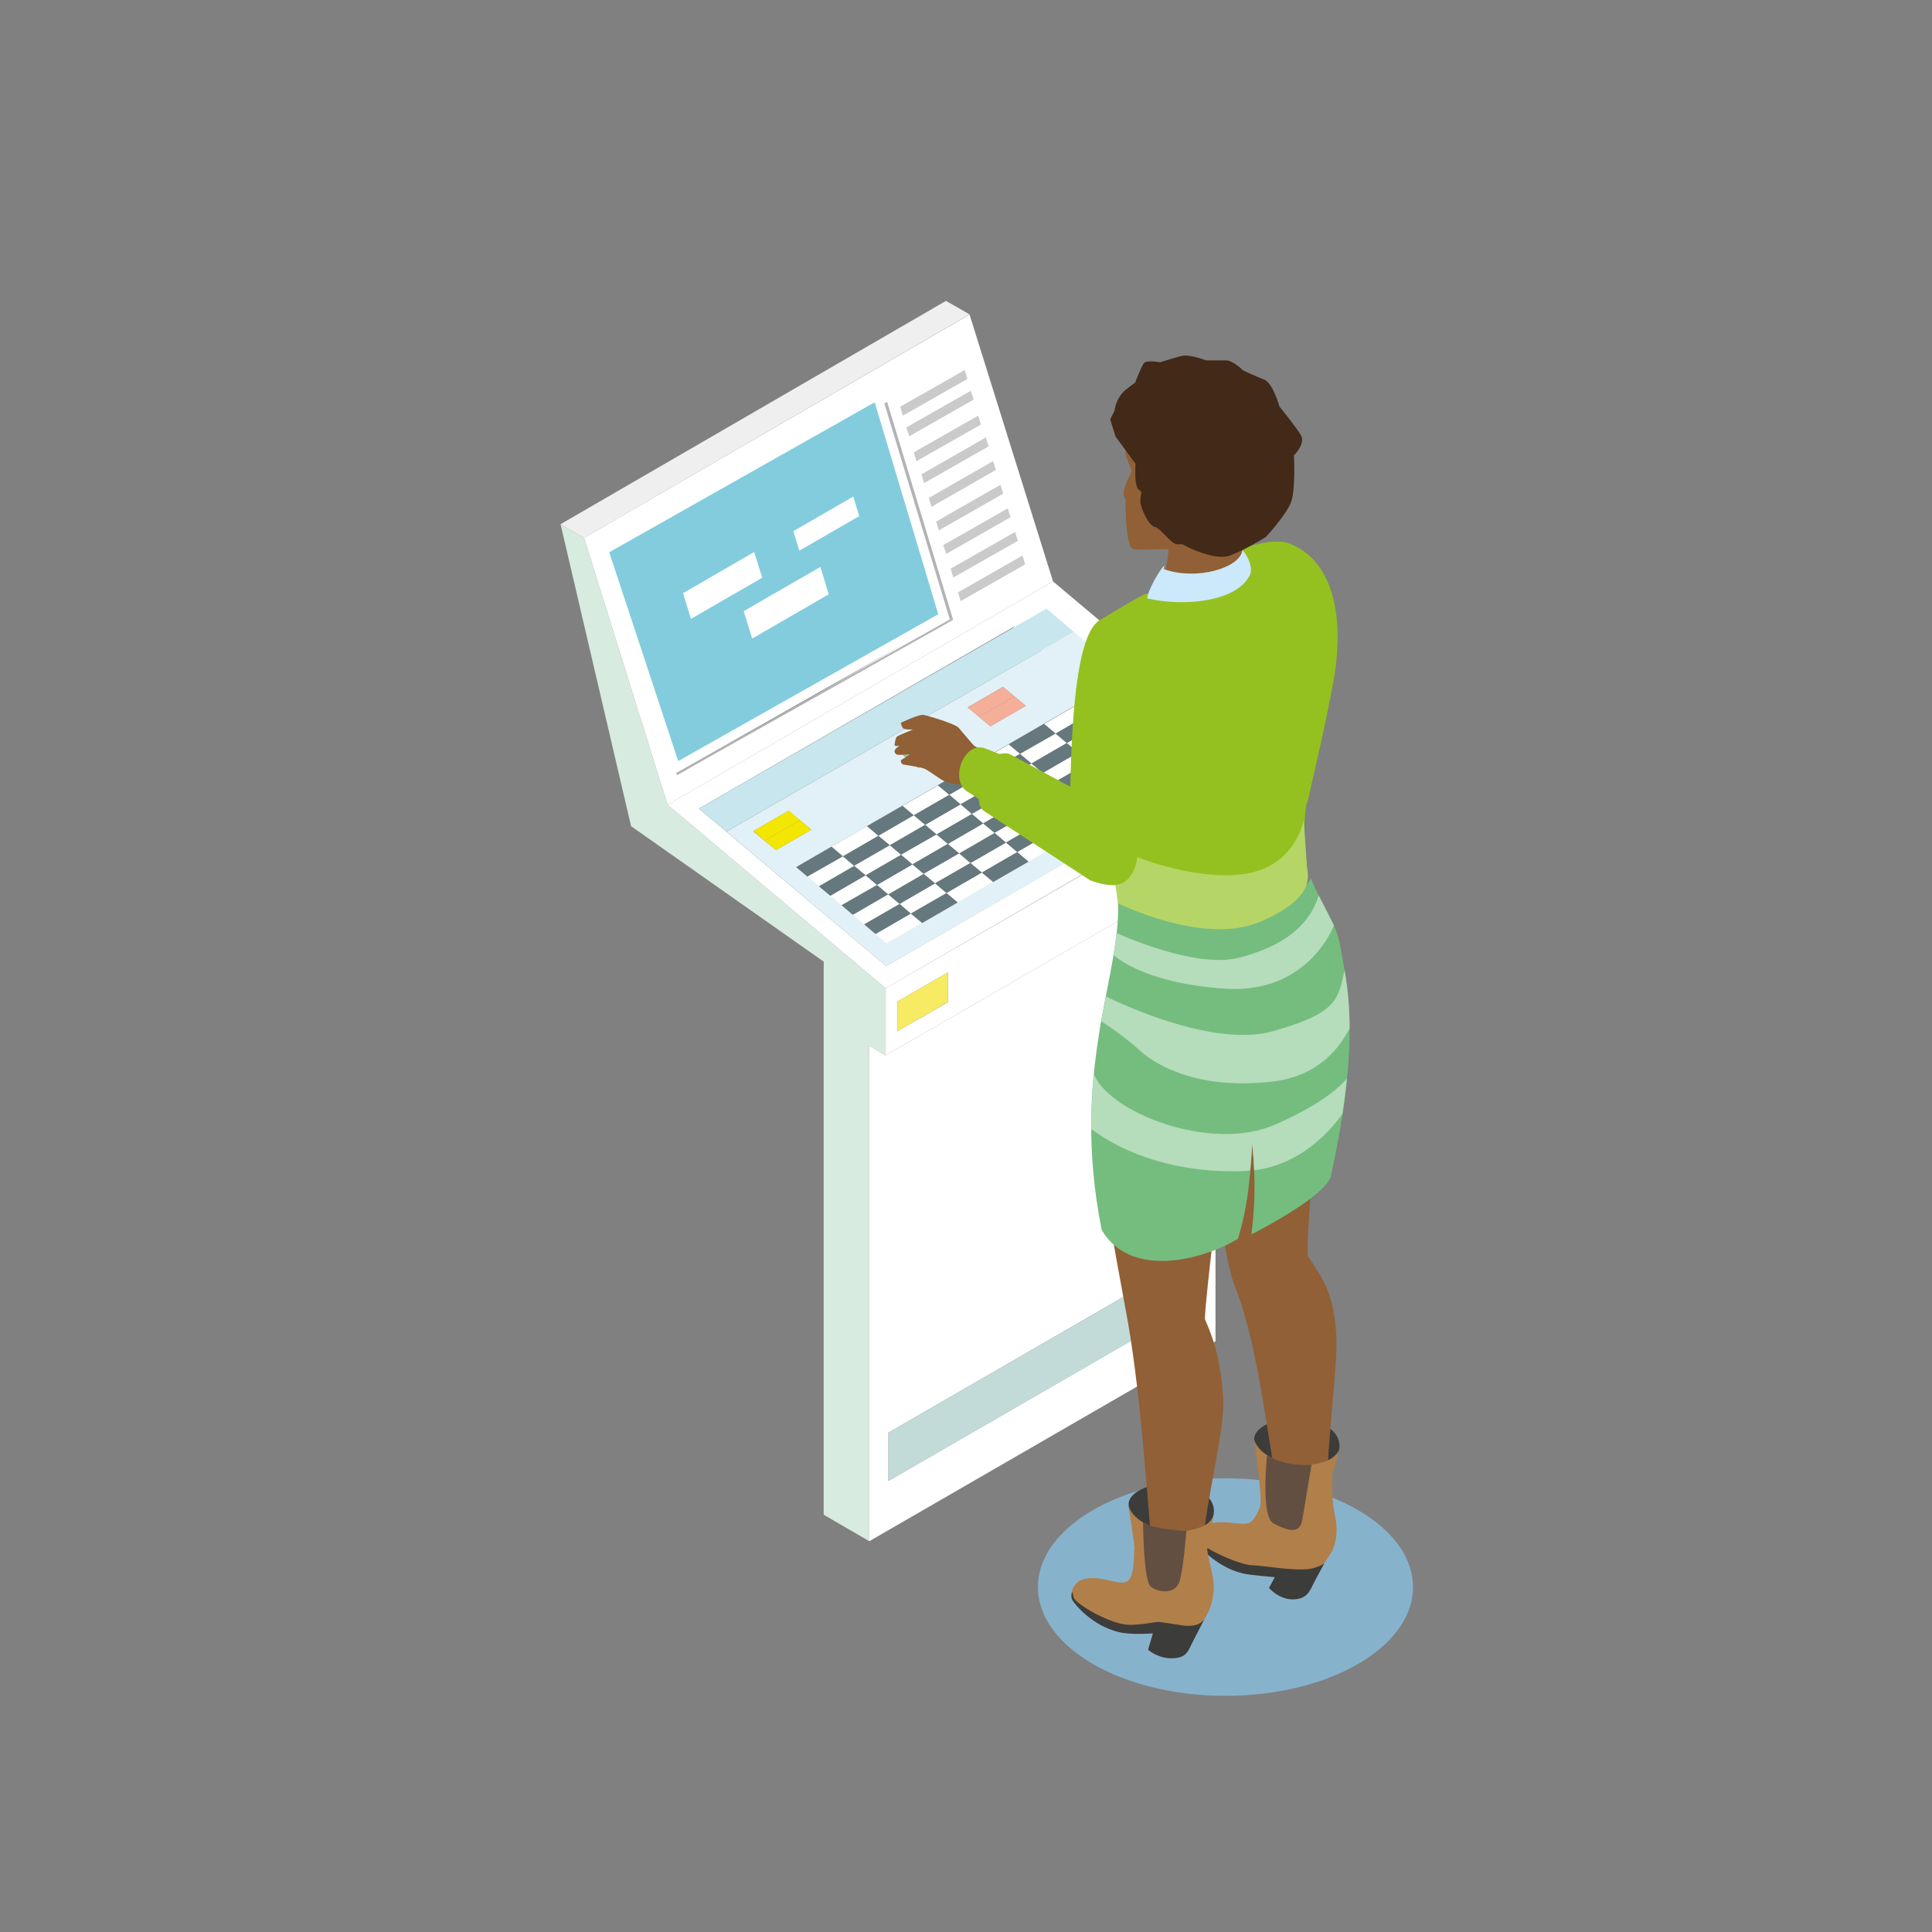 <?xml version="1.0" encoding="UTF-8"?>
<svg xmlns="http://www.w3.org/2000/svg" id="Illu" viewBox="0 0 1000 1000">
  <rect x="0" y="0" width="1000" height="1000" fill="#808080" stroke="none"/>
  <defs>
    <style>.cls-1{fill:#cbcaca;}.cls-2{fill:#fff;}.cls-3{fill:#f3e600;}.cls-4{fill:#b6d567;}.cls-4,.cls-5,.cls-6,.cls-7,.cls-8,.cls-9,.cls-10,.cls-11,.cls-12,.cls-13,.cls-14,.cls-15{fill-rule:evenodd;}.cls-16{fill:#65787d;}.cls-17{fill:#c2dbd8;}.cls-18{fill:#f5ae98;}.cls-19{fill:#82ccde;}.cls-20{fill:#c7e6ee;}.cls-21{fill:#d7ebe0;}.cls-5{fill:#b17f49;}.cls-22{fill:#f6eb62;}.cls-6{fill:#74bd7e;}.cls-7{fill:#b5dcbb;}.cls-8{fill:#3c3c3b;}.cls-9{fill:#422918;}.cls-23{fill:#efeff0;}.cls-10{fill:#cbe9fb;}.cls-11{fill:#94c11f;}.cls-12{fill:#a3ccd1;}.cls-24{fill:#e2f1f7;}.cls-25{fill:none;}.cls-13{fill:#878787;}.cls-26{fill:#b3b3b3;}.cls-14{fill:#634e42;}.cls-27{fill:#92c891;}.cls-28,.cls-15{fill:#916036;}.cls-29{fill:#87b2cc;}</style>
  </defs>
  <ellipse class="cls-29" cx="634.3" cy="821.46" rx="97.07" ry="56.3"></ellipse>
  <rect class="cls-25" x="511.04" y="746.6" width="236.2" height="137"></rect>
  <rect class="cls-25" x="511.04" y="746.6" width="236.2" height="137"></rect>
  <polygon class="cls-21" points="426.34 497.73 326.64 427.63 290.14 271.33 302.34 278.43 345.54 416.53 458.44 511.53 458.44 546.23 449.94 541.33 449.94 797.73 426.34 784.03 426.34 497.73"></polygon>
  <polygon class="cls-23" points="290.14 271.33 489.64 155.73 501.84 162.73 302.34 278.43 290.14 271.33"></polygon>
  <path class="cls-2" d="m350.14,400.13l.3,1,119.2-68.8m-124.1,84.2l-43.2-138.1,199.5-115.6,43.2,138.1-199.5,115.6Z"></path>
  <path class="cls-2" d="m458.64,500.03l162.8-94-82.6-69.6-14.3-11.9-162.8,94,14.2,11.9,82.7,69.6Zm-.2,11.5l-112.9-95,199.5-115.6,79.4,66.8,8.8,7.4,24.7,20.8-199.5,115.6Z"></path>
  <path class="cls-2" d="m464.54,518.33v15.4l26.1-15v-15.4l-26.1,15Zm-6.1,27.9v-34.7l179.2-103.5v34.7l-8.5,4.9-170.7,98.6Z"></path>
  <path class="cls-2" d="m459.84,741.53v25l156.9-90.6v-25l-156.9,90.6Zm-9.9,56.2v-256.4l8.5,4.9,170.7-98.6v246.6l-179.2,103.5Z"></path>
  <polygon class="cls-26" points="493.34 320.83 350.44 401.13 350.14 400.13 491.64 320.63 493.34 320.83"></polygon>
  <polygon class="cls-26" points="459.14 207.93 493.34 320.83 491.64 320.63 457.74 208.83 459.14 207.93"></polygon>
  <path class="cls-2" d="m351.04,394.03l111.6-64.4-20.9-67.4-111.6,64.4,20.9,67.4Z"></path>
  <path class="cls-24" d="m506.74,371.03l5.9,4.9,18.3-10.6-5.9-4.9-5.9-4.9-18.3,10.6,5.9,4.9Zm-37.3,21.5l5.9,4.9,18.3-10.6-5.9-4.9-5.9-4.9-18.3,10.6,5.9,4.9Zm-67.8,47.5l18.3-10.6-5.9-4.9-5.9-4.9-18.3,10.6,5.9,4.9,5.9,4.9Zm28.8-1.8l-18.3,10.6,5.9,4.9,5.9,4.9,5.9,4.9,5.9,4.9,5.9,4.9,5.9,4.9,5.9,4.9,5.9,4.9,18.3-10.6,18.3-10.6,18.3-10.6,18.3-10.6,18.3-10.6,18.3-10.6,18.3-10.6,18.3-10.6-5.9-4.9-5.9-4.9-5.9-4.9-5.9-4.9-5.9-4.9-5.9-4.9-5.9-4.9-5.9-4.9-18.3,10.6-18.3,10.6-18.3,10.6-18.3,10.6-18.3,10.6-18.3,10.6-18.3,10.6Zm208-41.7l-179.8,103.5-82.6-69.6,179.8-103.4,82.6,69.5Z"></path>
  <polygon class="cls-20" points="361.84 418.53 541.64 315.03 555.84 327.03 375.94 430.43 361.84 418.53"></polygon>
  <polygon class="cls-16" points="412.14 448.83 430.44 438.23 436.34 443.23 417.94 453.73 412.14 448.83"></polygon>
  <polygon class="cls-2" points="477.34 477.73 459.04 488.33 453.14 483.43 471.44 472.83 477.34 477.73"></polygon>
  <polygon class="cls-2" points="558.74 364.13 564.64 369.13 546.34 379.73 540.44 374.73 558.74 364.13"></polygon>
  <polygon class="cls-16" points="441.44 473.53 435.54 468.53 453.94 458.03 459.74 462.93 441.44 473.53"></polygon>
  <polygon class="cls-2" points="582.24 383.93 588.04 388.83 569.74 399.43 563.84 394.53 582.24 383.93"></polygon>
  <polygon class="cls-2" points="453.94 458.03 435.54 468.53 429.74 463.63 448.04 453.03 453.94 458.03"></polygon>
  <polygon class="cls-16" points="429.74 463.63 423.84 458.73 442.14 448.13 448.04 453.03 429.74 463.63"></polygon>
  <polygon class="cls-2" points="570.54 374.03 576.34 378.93 558.04 389.53 552.14 384.63 570.54 374.03"></polygon>
  <polygon class="cls-2" points="442.14 448.13 423.84 458.73 417.94 453.73 436.34 443.23 442.14 448.13"></polygon>
  <polygon class="cls-16" points="564.64 369.13 570.54 374.03 552.14 384.63 546.34 379.73 564.64 369.13"></polygon>
  <polygon class="cls-16" points="576.34 378.93 582.24 383.93 563.84 394.53 558.04 389.53 576.34 378.93"></polygon>
  <polygon class="cls-16" points="453.14 483.43 447.24 478.43 465.64 467.83 471.44 472.83 453.14 483.43"></polygon>
  <polygon class="cls-2" points="593.94 393.73 599.84 398.73 581.44 409.33 575.64 404.33 593.94 393.73"></polygon>
  <polygon class="cls-2" points="465.64 467.83 447.24 478.43 441.44 473.53 459.74 462.93 465.64 467.83"></polygon>
  <polygon class="cls-16" points="588.04 388.83 593.94 393.73 575.64 404.33 569.74 399.43 588.04 388.83"></polygon>
  <polygon class="cls-16" points="599.84 398.73 605.64 403.63 587.34 414.23 581.44 409.33 599.84 398.73"></polygon>
  <polygon class="cls-2" points="550.64 435.43 532.34 446.03 526.44 441.03 544.84 430.43 550.64 435.43"></polygon>
  <polygon class="cls-16" points="485.44 406.53 503.74 395.93 509.64 400.83 491.34 411.43 485.44 406.53"></polygon>
  <polygon class="cls-16" points="526.44 441.03 532.34 446.03 514.04 456.53 508.14 451.63 526.44 441.03"></polygon>
  <polygon class="cls-2" points="491.34 411.43 509.64 400.83 515.54 405.83 497.14 416.33 491.34 411.43"></polygon>
  <polygon class="cls-16" points="497.14 416.33 515.54 405.83 521.34 410.73 503.04 421.33 497.14 416.33"></polygon>
  <polygon class="cls-2" points="503.04 421.33 521.34 410.73 527.24 415.63 508.84 426.23 503.04 421.33"></polygon>
  <polygon class="cls-16" points="508.84 426.23 527.24 415.63 533.04 420.63 514.74 431.13 508.84 426.23"></polygon>
  <polygon class="cls-2" points="514.74 431.13 533.04 420.63 538.94 425.53 520.64 436.13 514.74 431.13"></polygon>
  <polygon class="cls-16" points="520.64 436.13 538.94 425.53 544.84 430.43 526.44 441.03 520.64 436.13"></polygon>
  <polygon class="cls-2" points="520.64 436.13 526.44 441.03 508.14 451.63 502.24 446.73 520.64 436.13"></polygon>
  <polygon class="cls-16" points="514.74 431.13 520.64 436.13 502.24 446.73 496.44 441.73 514.74 431.13"></polygon>
  <polygon class="cls-2" points="508.84 426.23 514.74 431.13 496.44 441.73 490.54 436.83 508.84 426.23"></polygon>
  <polygon class="cls-2" points="497.14 416.33 503.04 421.33 484.74 431.93 478.84 426.93 497.14 416.33"></polygon>
  <polygon class="cls-16" points="503.04 421.33 508.84 426.23 490.54 436.83 484.74 431.93 503.04 421.33"></polygon>
  <polygon class="cls-2" points="485.44 406.53 491.34 411.43 472.94 422.03 467.14 417.13 485.44 406.53"></polygon>
  <polygon class="cls-16" points="491.34 411.43 497.14 416.33 478.84 426.93 472.94 422.03 491.34 411.43"></polygon>
  <polygon class="cls-2" points="514.04 456.53 495.64 467.13 489.84 462.23 508.14 451.63 514.04 456.53"></polygon>
  <polygon class="cls-16" points="448.74 427.63 467.14 417.13 472.94 422.03 454.64 432.63 448.74 427.63"></polygon>
  <polygon class="cls-16" points="489.84 462.23 495.64 467.13 477.34 477.73 471.44 472.83 489.84 462.23"></polygon>
  <polygon class="cls-2" points="454.64 432.63 472.94 422.03 478.84 426.93 460.54 437.53 454.64 432.63"></polygon>
  <polygon class="cls-16" points="460.54 437.53 478.84 426.93 484.74 431.93 466.34 442.43 460.54 437.53"></polygon>
  <polygon class="cls-2" points="466.34 442.43 484.74 431.93 490.54 436.83 472.24 447.43 466.34 442.43"></polygon>
  <polygon class="cls-16" points="472.24 447.43 490.54 436.83 496.44 441.73 478.04 452.33 472.24 447.43"></polygon>
  <polygon class="cls-2" points="478.04 452.33 496.44 441.73 502.24 446.73 483.94 457.23 478.04 452.33"></polygon>
  <polygon class="cls-16" points="483.94 457.23 502.24 446.73 508.14 451.63 489.84 462.23 483.94 457.23"></polygon>
  <polygon class="cls-2" points="483.94 457.23 489.84 462.23 471.44 472.83 465.64 467.83 483.94 457.23"></polygon>
  <polygon class="cls-16" points="478.04 452.33 483.94 457.23 465.64 467.83 459.74 462.93 478.04 452.33"></polygon>
  <polygon class="cls-2" points="472.24 447.43 478.04 452.33 459.74 462.93 453.94 458.03 472.24 447.43"></polygon>
  <polygon class="cls-16" points="466.34 442.43 472.24 447.43 453.94 458.03 448.04 453.03 466.34 442.43"></polygon>
  <polygon class="cls-2" points="448.74 427.63 454.64 432.63 436.34 443.23 430.44 438.23 448.74 427.63"></polygon>
  <polygon class="cls-16" points="454.64 432.63 460.54 437.53 442.14 448.13 436.34 443.23 454.64 432.63"></polygon>
  <polygon class="cls-2" points="460.54 437.53 466.34 442.43 448.04 453.03 442.14 448.13 460.54 437.53"></polygon>
  <polygon class="cls-2" points="587.34 414.23 569.04 424.83 563.14 419.83 581.44 409.33 587.34 414.23"></polygon>
  <polygon class="cls-16" points="522.14 385.33 540.44 374.73 546.34 379.73 527.94 390.23 522.14 385.33"></polygon>
  <polygon class="cls-16" points="563.14 419.83 569.04 424.83 550.64 435.43 544.84 430.43 563.14 419.83"></polygon>
  <polygon class="cls-2" points="527.94 390.23 546.34 379.73 552.14 384.63 533.84 395.23 527.94 390.23"></polygon>
  <polygon class="cls-16" points="533.84 395.23 552.14 384.63 558.04 389.53 539.74 400.13 533.84 395.23"></polygon>
  <polygon class="cls-2" points="539.74 400.13 558.04 389.53 563.84 394.53 545.54 405.03 539.74 400.13"></polygon>
  <polygon class="cls-16" points="545.54 405.03 563.84 394.53 569.74 399.43 551.44 410.03 545.54 405.03"></polygon>
  <polygon class="cls-2" points="551.44 410.03 569.74 399.43 575.64 404.33 557.24 414.93 551.44 410.03"></polygon>
  <polygon class="cls-16" points="557.24 414.93 575.64 404.33 581.44 409.33 563.14 419.83 557.24 414.93"></polygon>
  <polygon class="cls-2" points="545.54 405.03 551.44 410.03 533.04 420.63 527.24 415.63 545.54 405.03"></polygon>
  <polygon class="cls-16" points="551.44 410.03 557.24 414.93 538.94 425.53 533.04 420.63 551.44 410.03"></polygon>
  <polygon class="cls-2" points="557.24 414.93 563.14 419.83 544.84 430.43 538.94 425.53 557.24 414.93"></polygon>
  <polygon class="cls-2" points="522.14 385.33 527.94 390.23 509.64 400.83 503.74 395.93 522.14 385.33"></polygon>
  <polygon class="cls-16" points="527.94 390.23 533.84 395.23 515.54 405.83 509.64 400.83 527.94 390.23"></polygon>
  <polygon class="cls-2" points="533.84 395.23 539.74 400.13 521.34 410.73 515.54 405.83 533.84 395.23"></polygon>
  <polygon class="cls-16" points="539.74 400.13 545.54 405.03 527.24 415.63 521.34 410.73 539.74 400.13"></polygon>
  <polygon class="cls-3" points="419.94 429.43 401.64 440.03 395.74 435.13 414.14 424.53 419.94 429.43"></polygon>
  <polygon class="cls-3" points="414.14 424.53 395.74 435.13 389.94 430.13 408.24 419.53 414.14 424.53"></polygon>
  <polygon class="cls-27" points="475.34 397.43 469.44 392.53 487.84 381.93 493.64 386.83 475.34 397.43"></polygon>
  <polygon class="cls-27" points="487.84 381.93 469.44 392.53 463.64 387.63 481.94 377.03 487.84 381.93"></polygon>
  <polygon class="cls-18" points="512.64 375.93 506.74 371.03 525.04 360.43 530.94 365.33 512.64 375.93"></polygon>
  <polygon class="cls-18" points="500.84 366.13 519.24 355.53 525.04 360.43 506.74 371.03 500.84 366.13"></polygon>
  <polygon class="cls-1" points="478.34 250.03 476.94 245.53 510.24 226.43 511.74 231.03 478.34 250.03"></polygon>
  <polygon class="cls-1" points="474.34 238.73 472.94 234.13 506.34 215.13 507.74 219.73 474.34 238.73"></polygon>
  <polygon class="cls-1" points="470.64 225.83 469.14 221.23 502.54 202.23 503.94 206.83 470.64 225.83"></polygon>
  <polygon class="cls-1" points="467.34 215.13 465.94 210.53 499.34 191.53 500.74 196.13 467.34 215.13"></polygon>
  <polygon class="cls-1" points="514.04 238.63 515.44 243.23 482.14 262.33 480.74 257.73 514.04 238.63"></polygon>
  <polygon class="cls-1" points="519.24 255.53 485.94 274.53 484.54 269.93 517.84 250.93 519.24 255.53"></polygon>
  <polygon class="cls-1" points="523.04 267.73 489.74 286.73 488.24 282.13 521.64 263.13 523.04 267.73"></polygon>
  <polygon class="cls-1" points="525.44 275.33 526.84 279.93 493.44 298.93 492.04 294.33 525.44 275.33"></polygon>
  <polygon class="cls-1" points="530.64 292.13 497.24 311.13 495.84 306.63 529.24 287.53 530.64 292.13"></polygon>
  <path class="cls-19" d="m485.64,317.93l-134.6,76-35.7-108.1,137.4-77.6,32.9,109.7Z"></path>
  <polygon class="cls-22" points="464.54 533.73 464.54 518.33 490.64 503.33 490.64 518.63 464.54 533.73"></polygon>
  <polygon class="cls-17" points="459.84 766.53 459.84 741.53 616.74 651.03 616.74 676.03 459.84 766.53"></polygon>
  <path class="cls-28" d="m518.34,418.03s-15.1-10.5-16.4-11-9.7-1.4-12.5-2.4-8.8-6-11.1-6.8c-2.4-.9-9.3-1.8-10.7-2.1-1.4-.2-1.4-2.2-1.4-2.2l4.8-3.1s-4.3.3-5.9.3c-1.7-.1-2.4-1.4-2-2.4s2.4-2.4,2.4-2.4c0,0-2.7.6-2.5-.4.1-1,.4-3.7,1.4-4.4,1-.7,8.1-3.5,8.1-3.5,0,0-4.7.2-5.3-.9-.6-1-1-2.6-1-2.6,0,0,9.4-4.5,11.7-4.1,2.4.4,16.5,4.6,18.3,6.7s7.4,8.8,8,9.3,24.9,12.5,24.9,12.5c0,0-4.9,6.1-6.9,10-2.1,3.9-3.9,9.5-3.9,9.5Z"></path>
  <path class="cls-8" d="m649.14,744.93c0,5.9,11,18,22.8,18s20.7-7.3,21.3-13.2c1.1-10-11-15.5-22.8-15.5s-21.3,4.8-21.3,10.7Z"></path>
  <path class="cls-15" d="m620.04,517.63c3.4,26.8,10.1,125.5,19,147.8,13.4,33.5,17.2,84.5,25.3,121.3,1.2,4.3,5,9.8,11.1,12.9,9.5,4.7,9-2,11.6-8.8-2.2-33.9,5.7-80.8,4.6-99.7-1.2-21.1-6.4-28.7-14.7-41-1.1-15.1,6.4-79.6,6.4-107.8,0-25.2-.4-41.4-7.7-57.7l-55.6,33Z"></path>
  <path class="cls-5" d="m664.74,813.23c2-1.1,15.6,2.4,16.5,1.8.6-.3,8.1-11.9,8.1-11.9,0,0,4.3-7.6,1.6-18.8-2.1-8.7-1.3-21.3-1.3-21.3l3.4-12.6s-1.3,4.2-7.8,6.2c-7.7,2.4-15.9,3-26.2-1.7-8.9-4.1-10-10.1-10-10.1,0,0,4.7,31.3,3.1,35.3-1.4,3.6-3.4,7.2-5.6,8.1-4.7,2-14.6-3.2-26.5,2.3-1.8.8-4.3,2.9-.4,7,4,4.2,19.1,14.1,24.5,15.2,5.5,1.2,20.6.5,20.6.5Z"></path>
  <path class="cls-8" d="m685.54,809.03s-.9,1.3-6.1,2.7c-7.6,2-26.9-1.6-30.6-1.5-7.2.2-28.4-9.9-29.5-13.7l-1.5-2.1s-.3,1.3.7,3.1,10.6,13.4,24.4,16.8c4,1,16.9,2,16.9,2l-3,5.6s5.3,6.2,12.7,5.9,8.4-4.5,10.9-9.3c2.5-4.7,5.1-9.5,5.1-9.5Z"></path>
  <path class="cls-8" d="m584.14,778.63c0,5.9,11,18,22.8,18s20.7-7.3,21.3-13.2c1.1-10-11-15.5-22.8-15.5s-21.3,4.8-21.3,10.7Z"></path>
  <path class="cls-15" d="m570.84,524.23c-10.1,48.8,6.9,125.3,13,160.3,6.9,39.8,9.9,90.6,13.5,130.3,2.3,11.4,13.3,6.9,24.1-4.4,2-33.9,13.2-70,11.6-88.6-1.4-15.5-3.4-25.5-9.4-39.1.5-14.7,8.6-75.7,10.9-103.5,1.9-23.5,13.7-65.5,1.1-94.5l-44.8,50.3-20-10.8Z"></path>
  <path class="cls-12" d="m675.74,473.83c10.1,25,4.5,31.6-3.5,57.1l-9.1.2-.7-40.2-.7-15.8,14-1.3Z"></path>
  <path class="cls-11" d="m593.74,459.93c12.2.6,53,7.4,59.6-5.2,4-7.6,13.1-10.9,20.3-16,1.6-1.2,1.4-23,3.2-23.9,4.4-20,8.5-35.9,13.4-62.5,4.5-24.4,3.8-60-22.3-70.8-3.1-1.3-7-1.5-11.5-.9-24.2,3.1-64.9,29.9-79.5,41.6-6.9,5.5-12.7,13.3-14.6,22.5-3.8,18.7,8.3,52.3,12.6,88.8,13.1,8.2,3.2,25.6,18.8,26.4Z"></path>
  <path class="cls-6" d="m678.54,454.73c-3.2,5-6.8,9.4-12.2,12.9-15.1,9.5-37.5,8.4-54.6,6.7-11.4-1.1-22.5-3.5-33.1-7.5,1.9,37.6-25,87-8.4,169.8,14.5,24.8,50.8,16.3,70.5,4.6,4.6-15,6.1-27.5,7.4-49,1.8,17.2,1.5,31.3-.4,46.7,7.8-4,37.6-19.9,41-29.8,16.6-74.9,7.7-102.2,5.1-118.6-2.1-13.5-10.3-23.1-15.3-35.8Z"></path>
  <path class="cls-15" d="m586.04,283.93c3.2,1.6,19.3-.7,18.8.7-.3,8.9-3.5,13.5-3.3,29.5,18.8,13.4,45-2.1,43.1-11.7.1-6.6-3.1-24.8.2-30.2,3.7-6.1,11.5-12.8,14.2-22,4.4-14.7,2.8-31-10.9-41.9-25-19.9-57-5.7-65.1,23.3-1.6,5.7,2.9,8.7,2.7,13.6,0,.9-1.3,1.9-2.3,4-1.4,3-1.3,32.7,2.6,34.7Z"></path>
  <path class="cls-15" d="m586.24,283.73c3.2,1.6,19.1-.5,18.6.9-.3,8.9-3.5,13.5-3.3,29.5,11.1-16.3,15.8-25.2,41.8-34.2.1-3.3.5-6.1,1.5-7.7,3.7-6.1,11.5-12.8,14.2-22,4.4-14.7,2.8-31-10.9-41.9-25-19.9-57-5.7-65.1,23.3-1.6,5.7,2.9,8.7,2.7,13.6,0,.9-1.3,1.9-2.3,4-1.4,3-1.1,32.6,2.8,34.5Z"></path>
  <path class="cls-13" d="m644.14,275.83c4.2-8.7,11.5-14.1,15-25.6,4.4-14.7,2.8-31-10.9-41.9-19.7-15.6-43.6-10.2-56.9,6.9-.7,1.1,6.8,4.6,4.3,10.2-3.6,9.4-3.5,13.5-2.1,15.6,5.6,8,5.7,9.1,5.4,21.2l3.1,2.5c1.3-9.5,5.5-8.8,9.6-5.6,7.2,5.5,9.9,18.1,21.8,20.6,4.5.9,8.4-.9,10.7-3.9Z"></path>
  <path class="cls-13" d="m659.34,240.73c-4.4-3.2-14.6-6.5-33.6-7.8-13.2-.9-22.3-4-30.3-8.2-12-6.4-10.1-19.7-5.1-24.2,9.8-8.7,35.2-7.8,52.1.9,12.4,6.3,19.2,18.9,16.9,39.3Z"></path>
  <path class="cls-11" d="m643.44,283.83c2.2-.3,4.2-1.4,6.4-2,5.1,1.8,7.5,16.5,5.5,20.9-4.1,9.5-43.5,34.3-59,37.4-18.9,3.7-22.8-21-28.5-18.2-1,.5,23-14.1,25.1-14.5,18.8-3.5,54.2-4.1,50.5-23.6Z"></path>
  <path class="cls-10" d="m643.04,284.63c-.7,9.2-23.8,16.1-40.7,9.9l.3-1.8c-1.9,1.4-8.7,12.9-8.8,17,18.2,4.3,46.1,2.1,53.1-12.1,1.6-3.1-.4-9.1-3.9-13Z"></path>
  <path class="cls-11" d="m567.94,321.93c-13.5,11.5-14.1,74.4-14.2,112.9-.1.5,11.8,37.3,35.9,15.7,1.6-19,4.1-50.9,4.5-69.2.4-17.4,1.1-50.3-15.2-58.9-2.8-1.4-8.4-2.7-11-.5Z"></path>
  <path class="cls-11" d="m579.04,420.73l-56-30.2c-.9-.5-2-.7-3-.6l-2.9.3-7-2.8c-10.8-4.3-18.8,15.6-9.8,22.1l6.3,4,.3,2.3c.2,1.7,1.2,3.2,2.6,4.1l54.7,35.7c9.5,3.6,17,3.2,21.1-.1,4.9-3.9,5.4-11.8,4-18.9-1.2-6.4-4.2-10.9-10.3-15.9Z"></path>
  <path class="cls-5" d="m610.54,843.13c-1-.1,8.6-1.4,10.3-2.3,2.4-1.2,4.1-6,5.1-7.5,1.1-2.7,3.5-10.2,1.5-18.6-2.1-8.7-2.6-12.7-2.6-12.7l3.2-17.3s-1.3,4.2-7.8,6.2c-7.7,2.4-15.9,3-26.2-1.7-8.9-4.1-10-10.1-10-10.1,0,0,3.5,21.7,3.1,22.6-.4.9.6,15-4.1,17-4.7,2-14.9-4.4-23.7-.8-1.9.8-7.2,6-3.2,10.2s19.1,14.1,24.5,15.2c5.5,1.1,27.7-.5,29.9-.2Z"></path>
  <path class="cls-8" d="m623.54,837.83s-1.9,4.4-10.4,3.6c-3.4-.4-6.8-1.1-13-1.9-2.4-.3-12.9,2.7-20.1.9-11.8-3.1-23.5-11.1-24.2-13.4l-.9-3.2s-.9,2.4,0,4.2c1,1.8,9.7,13.3,24.4,16.8,6.3,1.5,17.4.6,17.4.6l-2.5,8.5s5.3,4.7,12.8,4.4c7.4-.3,7.9-3.9,10.4-8.7,2.5-4.8,6.1-11.8,6.1-11.8Z"></path>
  <path class="cls-15" d="m587.04,241.53s-6.7,11.9-5.3,15.4,3.5,2.8,3.5,2.8"></path>
  <path class="cls-13" d="m610.54,194.83s-20.7-1.9-25.4,11.1,1.2,21.1,1.2,21.1c0,0,0-9.5,5.9-13"></path>
  <path class="cls-4" d="m674.84,424.63s-4.3,23.2-29.4,27.5-56.8-8.5-56.8-8.5c0,0-1.1,13.4-11.3,14.4l1.3,9.5s44.5,22.2,73.9,9.5,24.2-24.5,23.9-28.8-1.6-23.6-1.6-23.6Z"></path>
  <path class="cls-9" d="m636.64,287.53c8.4-3.2,18.6-9.6,18.6-9.6,0,0,10.8-11.7,13.1-18.3s1.4-23.9,1.4-23.9c0,0,6.1-6.1,3.7-10.3s-11.2-15-11.2-15c0,0-3.3-12.2-8-14s-10.8-4.7-10.8-4.7c0,0-5.2-5.2-8.9-5.2h-10.3s-8.4-3.3-12.6-2.3-11.2,3.3-11.2,3.3c0,0-7-1.4-8.4.5s-4.6,10.2-4.6,10.2c0,0,1-1-4.5,3.3s-6,10.9-6,10.9l-2.3,4.7,2.8,8.9,10.3,14s-.9,12.2,1.9,13.6c2.8,1.4-.9,3.3,1.4,9.4s4.7,9.4,7,9.8,8.4,8.9,11.2,8.9h2.8s4,2.3,9.1,4.1c5.2,1.8,11.3,3.3,15.5,1.7Z"></path>
  <path class="cls-7" d="m694.84,576.53c1-6.6,1.8-12.6,2.3-18.3-4.9,5.8-15.2,14.2-37,23.8-33.5,14.8-86.7-6.5-94-26.3-.9,9-1.4,18.6-1.3,28.7,17.7,13,44.5,23,79.4,21.7,1,0,1.9-.2,2.9-.3.4-4.2.7-8.8,1-13.8.5,4.8.8,9.3,1,13.7,24-2.9,39.2-20.1,45.7-29.2Z"></path>
  <path class="cls-7" d="m633.84,511.73c43.3,3,56.4-32.3,56.6-32.7-.1-.1-.1-.3-.2-.4l-7.7-15.2c-4.8,16-18.9,26.7-41.8,32.4-22.9,5.6-62.8-12.9-62.8-12.9l-.2,1.2c-.3,2.9-.8,5.9-1.3,9l-.2,1.1c.1-.2,14,14.5,57.6,17.5Z"></path>
  <path class="cls-7" d="m658.94,533.73c-30.1,8.5-76.9-13.3-86.6-18-.8,4.2-1.6,8.5-2.4,12.9,4.8,3,12.2,8.1,19.5,14.6.7.6,21.6,22.4,69.9,16.5,23.4-2.9,34.5-18,39.2-27.5,0-13-1.3-22.6-2.6-30.1-3.4,15.1-3.4,22.1-37,31.6Z"></path>
  <path class="cls-14" d="m591.64,788.03s.2,29.9,3.9,33.1c3.7,3.2,12.7,4.3,14.9-2.4s3.6-26.3,3.6-26.3c0,0-15.8-.6-22.4-4.4Z"></path>
  <path class="cls-14" d="m655.84,753.23s-3.4,31.7,3.3,35.3c6.7,3.5,13.6,6,14.9-1.7s4.8-28.7,4.8-28.7c0,0-12.2,1.6-23-4.9Z"></path>
  <polygon class="cls-2" points="357.64 320.33 353.54 307.03 390.34 285.73 394.54 299.03 357.64 320.33"></polygon>
  <polygon class="cls-2" points="389.34 330.53 384.94 316.33 424.64 293.43 428.94 307.63 389.34 330.53"></polygon>
  <polygon class="cls-2" points="413.74 285.03 410.64 274.93 441.64 257.03 444.74 267.13 413.74 285.03"></polygon>
</svg>
